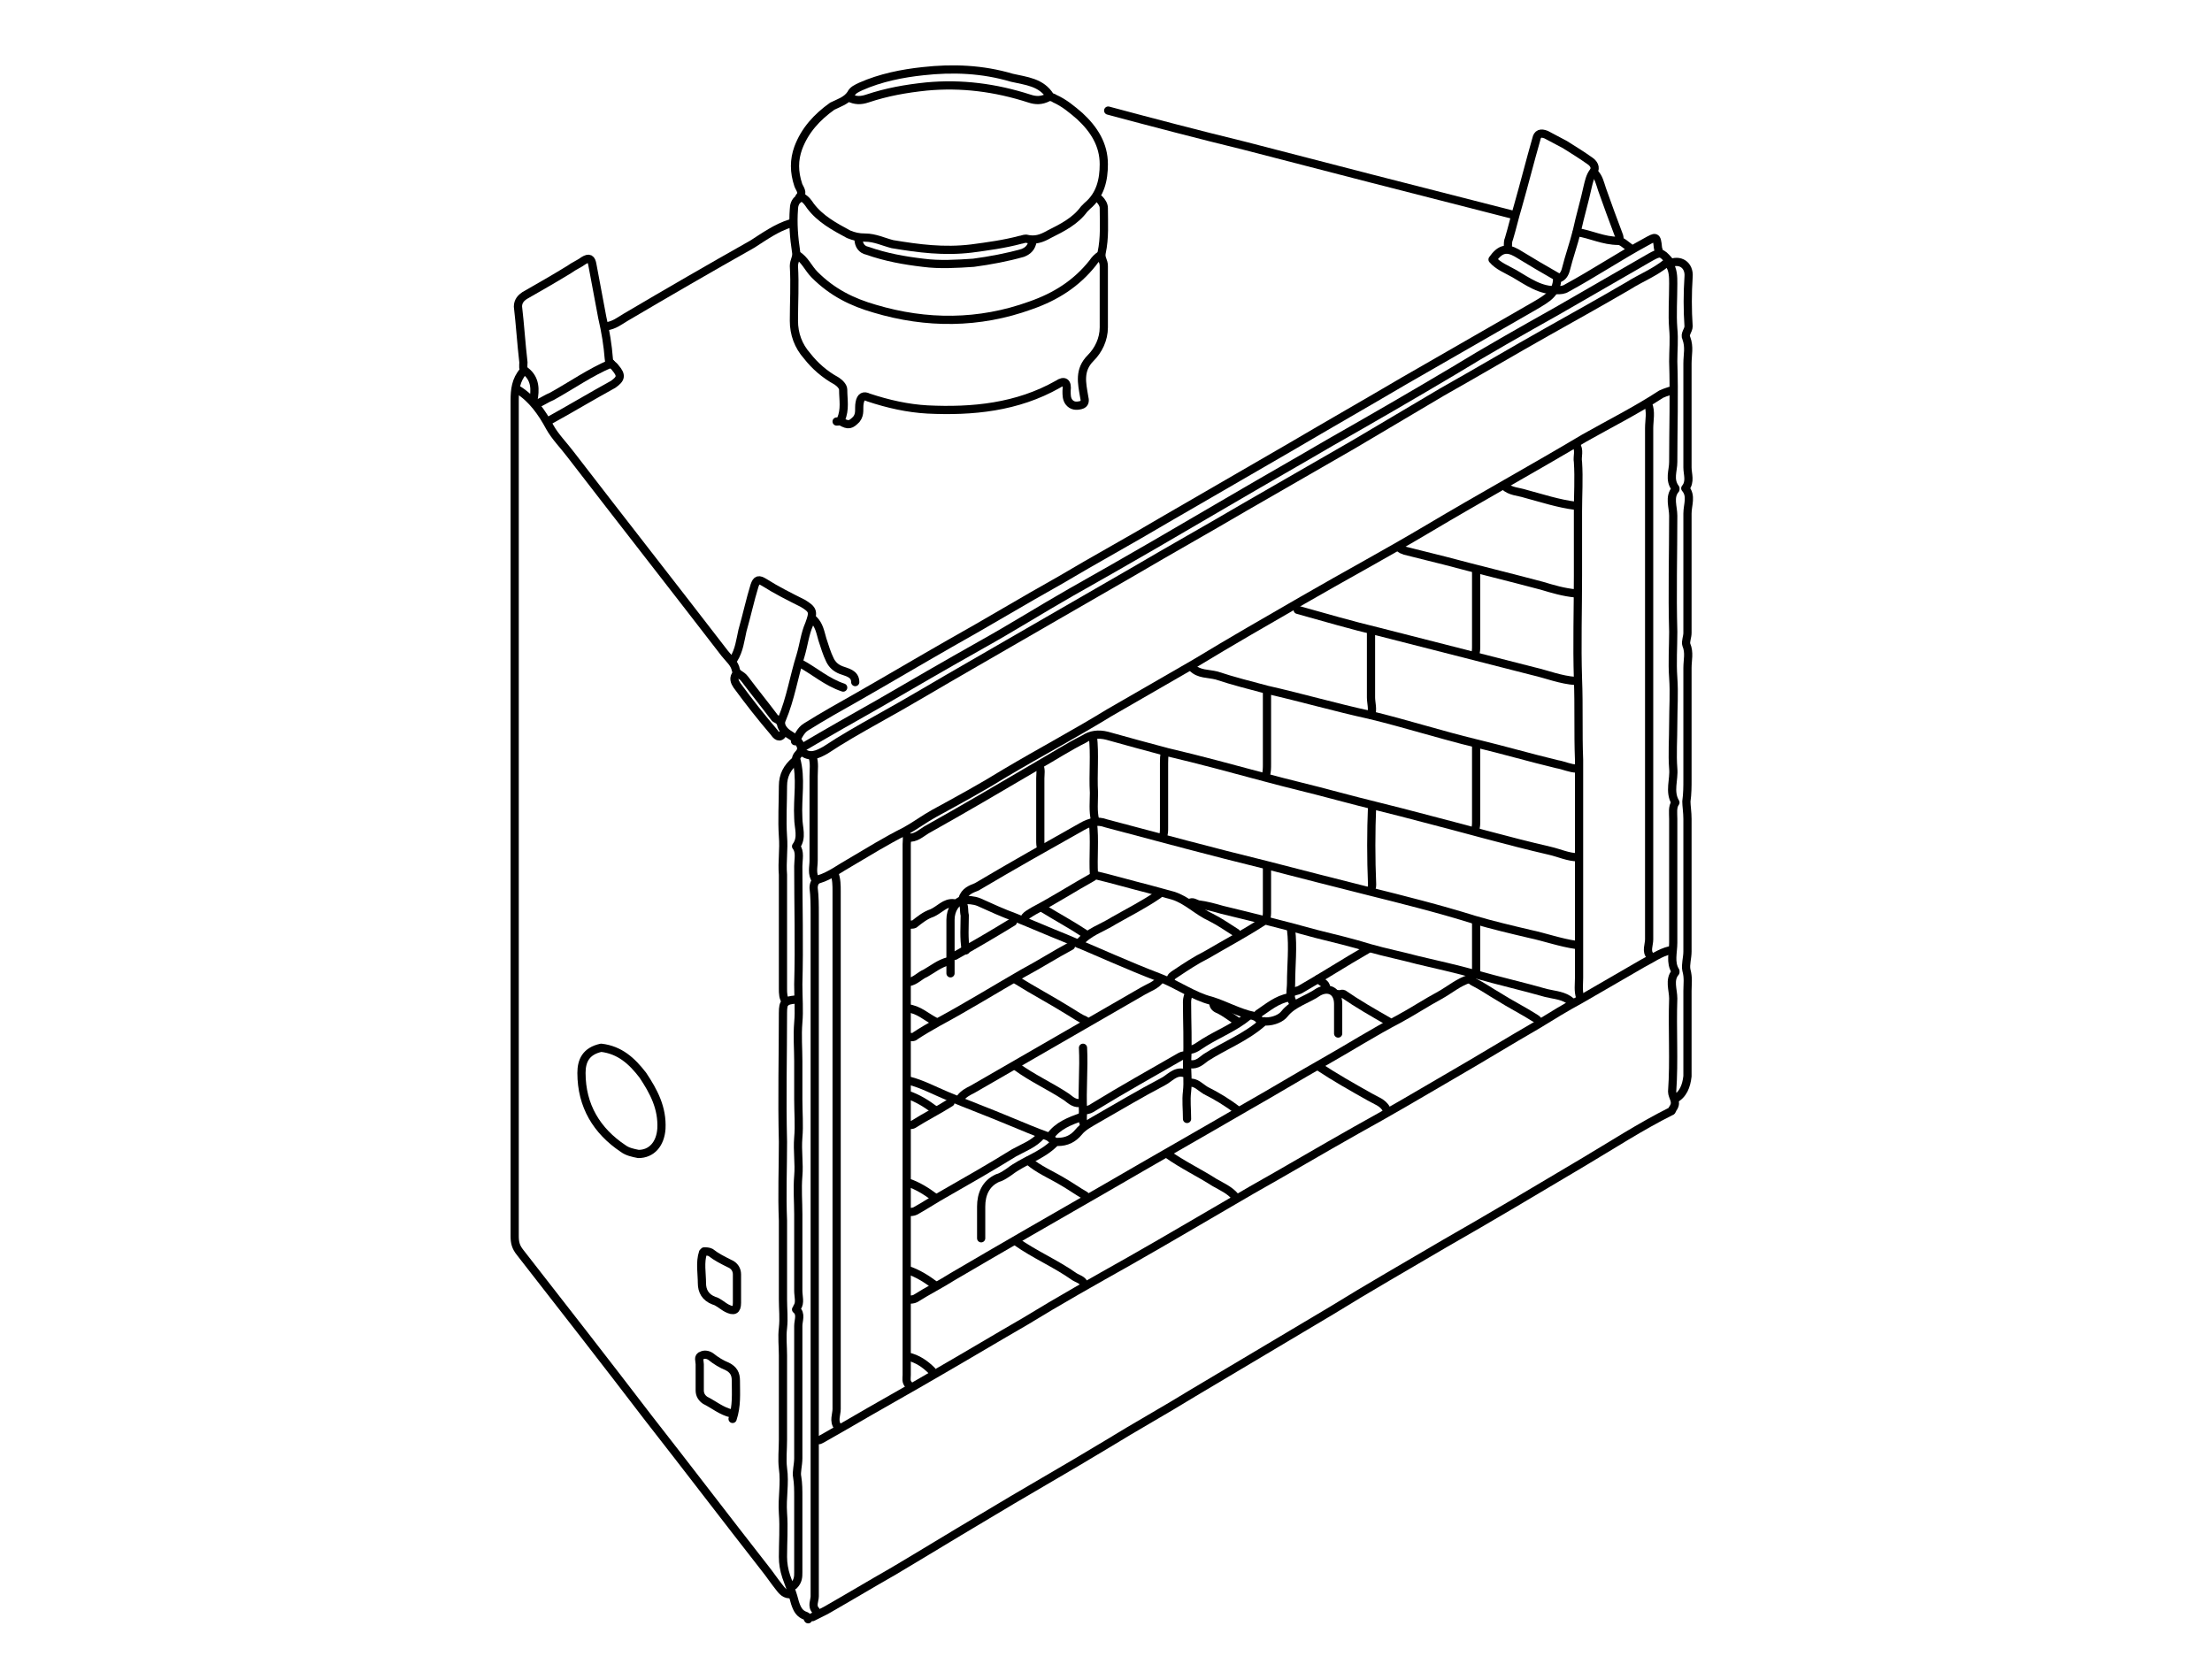 <?xml version="1.0" encoding="utf-8"?>
<!-- Generator: Adobe Illustrator 18.0.0, SVG Export Plug-In . SVG Version: 6.00 Build 0)  -->
<!DOCTYPE svg PUBLIC "-//W3C//DTD SVG 1.1//EN" "http://www.w3.org/Graphics/SVG/1.1/DTD/svg11.dtd">
<svg version="1.1" id="Layer_1" xmlns="http://www.w3.org/2000/svg" xmlns:xlink="http://www.w3.org/1999/xlink" x="0px" y="0px"
	 width="202px" height="152px" viewBox="0 0 202 152" enable-background="new 0 0 202 152" xml:space="preserve">
<g>
	
		<path fill="none" stroke="#000000" stroke-width="0.75" stroke-linecap="round" stroke-linejoin="round" stroke-miterlimit="10" d="
		M152.9,100.4c0.8-0.4,1.1-1.2,1.2-2.1c0-2.6,0-5.2,0-7.8c0-0.6,0.1-1.2-0.1-1.9c-0.1-0.5,0.1-1.1,0.1-1.7c0-4,0-8.1,0-12.1
		c0-0.6-0.1-1.2-0.1-1.6c0.1-0.7,0.1-1.4,0.1-2c0-3.4,0-6.8,0-10.2c0-0.7,0.2-1.4-0.1-2.1c-0.1-0.3,0.1-0.7,0.1-1.1
		c0-3.6,0-7.3,0-10.9c0-0.8,0.4-1.6-0.2-2.3c0.5-0.6,0.2-1.3,0.2-1.9c0-3.2,0-6.4,0-9.5c0-0.8,0.2-1.5-0.1-2.3
		c-0.2-0.4,0.2-0.7,0.2-1.1c-0.1-1.5-0.1-3,0-4.5c0.1-1.1-0.8-1.7-1.8-1.2c0.4,0.5,0.4,1.2,0.4,1.8c0,1.4-0.1,2.8,0,4.1
		c0.1,1,0,2,0,3c0.1,3.1,0,6.1,0,9.2c0,0.8-0.4,1.6,0.2,2.4c0,0,0,0.1,0,0.1c-0.6,0.7-0.2,1.6-0.2,2.4c0,3.5-0.1,7.1,0,10.6
		c0,1.4-0.1,2.8,0,4.2c0.1,1.4,0,2.8,0,4.2c0,1.4-0.1,2.8,0,4.1c0.1,1-0.4,2.1,0.2,3.1c-0.3,0.4-0.2,1-0.2,1.5c0,3.8,0,7.5,0,11.3
		c0,0.9-0.3,1.8,0.2,2.6c0,0,0,0.1,0,0.1c-0.6,0.7-0.2,1.6-0.2,2.4c-0.1,2.8,0.1,5.7-0.1,8.5c0,0.5,0.5,0.9,0.1,1.5
		c-0.1,0.1-0.1,0.3-0.2,0.3c-2.8,1.4-5.4,3.1-8.1,4.7c-4.2,2.5-8.4,5-12.6,7.4c-3.4,2-6.9,4-10.3,6.1c-4.2,2.5-8.4,5-12.6,7.5
		c-2.6,1.6-5.3,3.1-7.9,4.7c-3.8,2.3-7.7,4.5-11.5,6.8c-2.7,1.6-5.3,3.2-8,4.8c-2.1,1.2-4.1,2.4-6.2,3.6c-0.4,0.2-0.8,0.4-1.2,0.6"
		/>
	
		<path fill="none" stroke="#000000" stroke-width="0.75" stroke-linecap="round" stroke-linejoin="round" stroke-miterlimit="10" d="
		M47.8,33.9c-0.7,0.8-0.8,1.7-0.8,2.7c0,25.4,0,50.9,0,76.3c0,0.6,0.1,1,0.5,1.5c3.9,5,7.8,10,11.7,15.1c3.6,4.6,7.1,9.2,10.7,13.8
		c0.4,0.5,0.8,1.1,1.2,1.6c0.3,0.4,0.6,0.8,1.2,0.7"/>
	
		<path fill="none" stroke="#000000" stroke-width="0.75" stroke-linecap="round" stroke-linejoin="round" stroke-miterlimit="10" d="
		M152.4,23.8c-0.7-0.8-0.8-0.8-1.7-0.3c-2.8,1.6-5.7,3.3-8.5,4.9c-3.2,1.8-6.4,3.6-9.5,5.5c-3.7,2.2-7.5,4.4-11.2,6.5
		c-2.9,1.7-5.9,3.4-8.8,5.1c-2.4,1.4-4.8,2.8-7.2,4.2c-2.6,1.5-5.2,3-7.7,4.4c-2.8,1.6-5.5,3.3-8.2,4.8c-3.2,1.8-6.3,3.6-9.4,5.4
		c-2.3,1.3-4.6,2.6-6.8,3.9"/>
	
		<path fill="none" stroke="#000000" stroke-width="0.75" stroke-linecap="round" stroke-linejoin="round" stroke-miterlimit="10" d="
		M152.2,24c-1.1,0.9-2.4,1.4-3.5,2.1c-2.4,1.4-4.9,2.8-7.4,4.2c-3.2,1.8-6.4,3.7-9.6,5.5c-2.7,1.6-5.4,3.2-8.1,4.8
		c-3.3,1.9-6.6,3.8-9.9,5.7c-3.4,2-6.8,3.9-10.2,5.9c-2.6,1.5-5.2,3-7.8,4.5c-2.4,1.4-4.7,2.7-7.1,4.1c-2.8,1.6-5.6,3.3-8.5,4.9
		c-1.6,0.9-3.2,1.8-4.7,2.8c-0.7,0.4-1.5,0.8-2.2,0.1"/>
	
		<path fill="none" stroke="#000000" stroke-width="0.75" stroke-linecap="round" stroke-linejoin="round" stroke-miterlimit="10" d="
		M142.2,25.4c0,1.4-1,1.9-2,2.5c-4,2.3-8,4.6-12,6.9c-3.4,2-6.9,4-10.3,6c-3.8,2.2-7.6,4.4-11.4,6.6c-3.2,1.9-6.5,3.7-9.7,5.6
		c-3.4,1.9-6.7,3.9-10.1,5.8c-2.8,1.6-5.5,3.2-8.3,4.8c-1.6,0.9-3.2,1.8-4.8,2.8c-0.5,0.3-0.7,0.9-1,1.3"/>
	
		<path fill="none" stroke="#000000" stroke-width="0.75" stroke-linecap="round" stroke-linejoin="round" stroke-miterlimit="10" d="
		M152.5,35.7c-0.3,0.1-0.6,0.2-0.8,0.3c-2.3,1.5-4.7,2.7-7,4c-4.7,2.8-9.6,5.5-14.3,8.3c-3.7,2.2-7.6,4.3-11.4,6.5
		c-3.3,1.9-6.6,3.8-9.9,5.8c-2.6,1.5-5.2,3-7.8,4.5c-3.1,1.9-6.3,3.6-9.5,5.5c-2.1,1.3-4.3,2.5-6.5,3.7c-0.9,0.5-1.7,1.1-2.6,1.6
		c-1.8,0.9-3.4,1.9-5.1,2.9c-0.9,0.5-1.8,1.2-2.8,1.5c-0.4,0.1-0.5,0.5-0.5,0.8c0.1,0.8,0.1,1.6,0.1,2.4c0,15.5,0,30.9,0,46.4
		c0,5.3,0,10.6,0,15.9c0,0.4-0.3,0.9,0.1,1.3"/>
	
		<path fill="none" stroke="#000000" stroke-width="0.75" stroke-linecap="round" stroke-linejoin="round" stroke-miterlimit="10" d="
		M76.2,79.8c0.2,0.5,0.2,1.1,0.2,1.6c0,15.8,0,31.5,0,47.3c0,0.5-0.3,1.1,0.1,1.6"/>
	
		<path fill="none" stroke="#000000" stroke-width="0.75" stroke-linecap="round" stroke-linejoin="round" stroke-miterlimit="10" d="
		M150.5,36.9c0.3,0.7,0.1,1.5,0.1,2.2c0,15.6,0,31.1,0,46.7c0,0.5-0.3,1.1,0.1,1.5"/>
	
		<path fill="none" stroke="#000000" stroke-width="0.75" stroke-linecap="round" stroke-linejoin="round" stroke-miterlimit="10" d="
		M101.2,10.1c4.1,1.1,8.3,2.2,12.4,3.2c3.9,1,7.7,2,11.6,3c4.3,1.1,8.6,2.2,12.9,3.3"/>
	
		<path fill="none" stroke="#000000" stroke-width="0.75" stroke-linecap="round" stroke-linejoin="round" stroke-miterlimit="10" d="
		M72.8,23.3c0.7,0.4,1,1.2,1.6,1.8c1.6,1.6,3.4,2.5,5.5,3.1c4.7,1.4,9.5,1.4,14.2-0.3c2.3-0.8,4.2-2,5.7-3.9
		c0.2-0.3,0.4-0.5,0.7-0.7"/>
	
		<path fill="none" stroke="#000000" stroke-width="0.75" stroke-linecap="round" stroke-linejoin="round" stroke-miterlimit="10" d="
		M54.9,95.7c-1.4,0.3-1.8,1.2-1.8,2.3c0,3,1.4,5.3,3.8,6.9c0.4,0.3,0.9,0.4,1.4,0.5c1.2,0,2-0.9,2.1-2.3c0.1-1.9-0.7-3.4-1.7-4.9
		C57.7,96.9,56.6,95.9,54.9,95.7"/>
	
		<path fill="none" stroke="#000000" stroke-width="0.75" stroke-linecap="round" stroke-linejoin="round" stroke-miterlimit="10" d="
		M47.3,35.6c1.3,0.8,2.2,2.1,2.9,3.4c0.5,0.9,1.3,1.7,1.9,2.5c4.7,6.1,9.4,12.1,14.1,18.2c0.4,0.5,0.9,0.9,1,1.5
		c0.1,0.4,0.5,0.4,0.8,0.8c0.9,1.2,1.8,2.3,2.7,3.5c0.1,0.2,0.4,0.2,0.5,0.4"/>
	
		<path fill="none" stroke="#000000" stroke-width="0.75" stroke-linecap="round" stroke-linejoin="round" stroke-miterlimit="10" d="
		M73.2,18c0.4,0.2,0.6,0.5,0.8,0.8c0.9,1.2,2.2,1.9,3.5,2.6c0.5,0.2,0.9,0.3,1.5,0.3c0.9,0,1.7,0.4,2.5,0.6c2.4,0.4,4.7,0.7,7.2,0.4
		c1.5-0.2,3-0.4,4.5-0.8c0.1,0,0.3-0.1,0.5-0.1c0.8,0.2,1.4,0,2.1-0.4c1.2-0.6,2.4-1.2,3.2-2.3c0.1-0.1,0.2-0.2,0.3-0.3
		c1.2-1,1.5-2.4,1.5-3.8c0-1.8-0.9-3.2-2.2-4.4c-0.7-0.6-1.4-1.2-2.3-1.6c-0.1-0.1-0.3-0.1-0.4-0.2c-0.8-1.3-2.2-1.4-3.5-1.7
		c-2.7-0.8-5.4-0.9-8.1-0.6c-1.9,0.2-3.9,0.6-5.7,1.4c-0.4,0.2-0.7,0.3-0.9,0.7c-0.4,0.6-1.1,0.8-1.7,1.1c-1.4,1-2.5,2.2-3.1,3.8
		c-0.4,1.1-0.4,2.2,0,3.4c0.1,0.3,0.5,0.7,0.1,1.1"/>
	
		<path fill="none" stroke="#000000" stroke-width="0.75" stroke-linecap="round" stroke-linejoin="round" stroke-miterlimit="10" d="
		M100.4,18.2c0.2,0.2,0.4,0.5,0.4,0.8c0,1.4,0.1,2.7-0.2,4.1c-0.1,0.5,0.2,0.7,0.2,1.2c0,1.9,0,3.7,0,5.6c0,1.1-0.5,2.1-1.2,2.8
		c-1.1,1.1-0.8,2.3-0.6,3.5c0.1,0.4,0.1,0.7-0.3,0.8c-0.4,0.1-0.8,0.1-1.1-0.3c-0.2-0.3-0.2-0.6-0.2-1c0.1-0.8-0.2-1-0.8-0.6
		c-3.7,2.1-7.8,2.5-11.9,2.3c-1.8-0.1-3.6-0.5-5.4-1.1c-0.4-0.2-0.7-0.1-0.8,0.5c-0.1,0.5,0.1,1-0.3,1.5c-0.5,0.5-0.7,0.6-1.4,0.2"
		/>
	
		<path fill="none" stroke="#000000" stroke-width="0.75" stroke-linecap="round" stroke-linejoin="round" stroke-miterlimit="10" d="
		M95.7,8.9C95.1,9.2,94.6,9.2,94,9c-3.1-1-6.2-1.4-9.4-1.1C82.7,8.1,81,8.4,79.2,9c-0.6,0.2-1.1,0.2-1.7-0.1"/>
	
		<path fill="none" stroke="#000000" stroke-width="0.75" stroke-linecap="round" stroke-linejoin="round" stroke-miterlimit="10" d="
		M78.4,21.8c0,0.6,0.3,1,0.8,1.1c1.7,0.6,3.4,0.9,5.1,1.1c1.5,0.2,3.1,0.1,4.6,0c1.5-0.2,3.1-0.5,4.5-0.9c0.5-0.2,0.8-0.5,0.9-1.1"
		/>
	
		<path fill="none" stroke="#000000" stroke-width="0.75" stroke-linecap="round" stroke-linejoin="round" stroke-miterlimit="10" d="
		M72.2,20.4c-1.3,0.4-2.4,1.2-3.5,1.9c-3.9,2.2-7.7,4.4-11.6,6.7c-0.5,0.3-1,0.7-1.7,0.8"/>
	
		<path fill="none" stroke="#000000" stroke-width="0.75" stroke-linecap="round" stroke-linejoin="round" stroke-miterlimit="10" d="
		M72.9,18.2c-0.3,0.2-0.4,0.6-0.4,0.9c-0.1,1.3,0,2.6,0.2,3.9c0.1,0.5-0.2,0.8-0.2,1.3c0.1,1.7,0,3.3,0,5c0,1.2,0.4,2.3,1.2,3.2
		c0.7,0.9,1.6,1.7,2.7,2.3c0.3,0.2,0.6,0.5,0.6,0.8c0,0.9,0.2,1.8-0.2,2.7c-0.1,0.2-0.2,0.2-0.4,0.2"/>
	
		<path fill="none" stroke="#000000" stroke-width="0.75" stroke-linecap="round" stroke-linejoin="round" stroke-miterlimit="10" d="
		M67,60.2c0.5-0.8,0.6-1.7,0.8-2.6c0.4-1.4,0.7-2.8,1.1-4.1c0.2-0.6,0.4-0.6,0.9-0.3c1.1,0.7,2.3,1.3,3.5,1.9c1,0.6,1,0.8,0.6,1.9
		c-0.4,0.9-0.5,1.9-0.8,2.9c-0.6,1.9-0.9,3.9-1.7,5.8c-0.2,0.4,0,0.8,0.3,1.1c0.3,0.3,0.8,0.5,1.1,0.8c0.3,0.4,0.6,0.8,0.1,1.3
		c-0.1,0.1-0.2,0.3-0.2,0.4c0.5,1.8,0.1,3.6,0.2,5.4c0,0.9,0.4,1.8-0.2,2.6c0.4,0.5,0.2,1.2,0.2,1.8c0,3.6,0.1,7.2,0,10.8
		c0,1.2,0.1,2.4,0,3.5c-0.1,1.2,0,2.4,0,3.5c0,1.2,0,2.4,0,3.5c0,1.2,0.1,2.4,0,3.5c-0.1,1.2,0.1,2.4,0,3.5c-0.1,1.2,0,2.4,0,3.5
		c0,1.2,0,2.4,0,3.5c0,1.2,0,2.4,0,3.5c0,0.5,0.2,1.1-0.1,1.5c0,0.1-0.1,0.2-0.1,0.2c0.5,0.4,0.2,1,0.2,1.5c0,4,0,8.1,0,12.1
		c0,0.6-0.2,1.3-0.1,1.7c0.1,0.6,0.1,1.2,0.1,1.9c0,2.3,0,4.6,0,6.8c0,0.4,0,0.8-0.4,1.2"/>
	
		<path fill="none" stroke="#000000" stroke-width="0.75" stroke-linecap="round" stroke-linejoin="round" stroke-miterlimit="10" d="
		M72.6,91.3c-0.9,0.1-1.1,0.2-1.1,1.2c0,3.9-0.1,7.8,0,11.8c0,2.4-0.1,4.8,0,7.2c0,2.4,0,4.8,0,7.2c0,0.9,0.1,1.7,0,2.6
		c-0.1,0.8,0,1.7,0,2.5c0,0.9,0,1.7,0,2.6s0,1.7,0,2.6c0,0.8,0,1.7,0,2.5c0,0.9-0.1,1.8,0,2.6c0.2,1.4-0.1,2.7,0,4.1
		c0.1,1.3,0,2.7,0,4c0,0.6,0.1,1.2,0.3,1.8c0.3,0.8,0.6,1.6,0.8,2.4c0.2,0.6,0.4,1,1,1.2c0.2,0.1,0.1,0.2,0.2,0.3"/>
	
		<path fill="none" stroke="#000000" stroke-width="0.75" stroke-linecap="round" stroke-linejoin="round" stroke-miterlimit="10" d="
		M134.2,89.4c-1,0.3-1.8,1-2.7,1.5c-1.3,0.7-2.5,1.5-3.8,2.2c-2.3,1.2-4.5,2.6-6.8,3.9c-2.3,1.3-4.6,2.7-6.9,4
		c-4.3,2.5-8.7,5-13,7.5c-4.7,2.7-9.4,5.4-14,8.1c-1.1,0.7-2.3,1.3-3.4,2c-0.2,0.1-0.4,0.1-0.6,0.1"/>
	
		<path fill="none" stroke="#000000" stroke-width="0.75" stroke-linecap="round" stroke-linejoin="round" stroke-miterlimit="10" d="
		M152.5,86.8c-0.9,0.2-1.7,0.8-2.5,1.2c-1.9,1.1-3.8,2.2-5.7,3.3c-1.3,0.7-2.6,1.5-3.9,2.3c-2.6,1.5-5.2,3.1-7.8,4.6
		c-2.9,1.7-5.8,3.4-8.7,5c-3.2,1.8-6.4,3.7-9.6,5.5c-3.8,2.2-7.5,4.4-11.2,6.5c-3.2,1.8-6.4,3.6-9.5,5.5c-2.6,1.5-5.1,3-7.7,4.5
		c-2.9,1.7-5.8,3.3-8.7,5c-0.7,0.4-1.4,0.8-2.1,1.2c-0.2,0.1-0.3,0.2-0.5,0.1"/>
	
		<path fill="none" stroke="#000000" stroke-width="0.75" stroke-linecap="round" stroke-linejoin="round" stroke-miterlimit="10" d="
		M72.6,69.5c-0.7,0.6-1.1,1.3-1.1,2.3c0,1.5-0.1,3.1,0,4.6c0.1,1.2-0.1,2.3,0,3.5c0,1.2,0,2.3,0,3.5c0,1.1,0,2.3,0,3.4
		c0,1.2,0,2.3,0,3.5c0,0.4,0,0.9,0.3,1.2"/>
	
		<path fill="none" stroke="#000000" stroke-width="0.75" stroke-linecap="round" stroke-linejoin="round" stroke-miterlimit="10" d="
		M106,89.4c-0.4,0.6-1.1,0.8-1.6,1.1c-5.2,3-10.4,6-15.6,9c-0.4,0.2-0.8,0.4-1.1,0.8"/>
	
		<path fill="none" stroke="#000000" stroke-width="0.75" stroke-linecap="round" stroke-linejoin="round" stroke-miterlimit="10" d="
		M99.8,75.1c0.2,1.6,0,3.2,0.1,4.8c1.7,0.4,3.4,0.9,5,1.3c0.7,0.2,1.5,0.4,2.2,0.6c1.3,0.4,2.2,1.4,3.5,2c0.8,0.4,1.5,0.9,2.3,1.4"
		/>
	
		<path fill="none" stroke="#000000" stroke-width="0.75" stroke-linecap="round" stroke-linejoin="round" stroke-miterlimit="10" d="
		M74.2,69.1c0.2,0.6,0.1,1.2,0.1,1.8c0,2.6,0,5.1,0,7.7c0,0.6-0.2,1.2,0.2,1.8"/>
	
		<path fill="none" stroke="#000000" stroke-width="0.75" stroke-linecap="round" stroke-linejoin="round" stroke-miterlimit="10" d="
		M82.9,76.5c0.7,0.1,1.2-0.4,1.7-0.7c3.4-1.9,6.8-3.9,10.2-5.9c1.4-0.8,2.8-1.7,4.2-2.4c0.6-0.4,1.3-0.5,2.1-0.3
		c1.8,0.5,3.6,1,5.5,1.5c3,0.7,5.9,1.5,8.9,2.3c2.2,0.6,4.4,1.1,6.6,1.7c2.6,0.7,5.2,1.3,7.8,2c3.9,1,7.7,2.1,11.6,3
		c0.9,0.2,1.7,0.6,2.6,0.6"/>
	
		<path fill="none" stroke="#000000" stroke-width="0.75" stroke-linecap="round" stroke-linejoin="round" stroke-miterlimit="10" d="
		M108.9,61c0.6,0.6,1.4,0.5,2.2,0.7c1.5,0.5,3.1,0.9,4.6,1.3c3.1,0.7,6.2,1.6,9.4,2.3c3.3,0.8,6.4,1.8,9.7,2.6
		c2.5,0.6,4.9,1.3,7.4,1.9c0.6,0.1,1.2,0.4,1.8,0.4"/>
	
		<path fill="none" stroke="#000000" stroke-width="0.75" stroke-linecap="round" stroke-linejoin="round" stroke-miterlimit="10" d="
		M87.9,82.1c0.2-0.7,0.8-0.9,1.3-1.1c3.2-1.9,6.4-3.7,9.6-5.5c0.7-0.4,1.4-0.6,2.2-0.3c4.9,1.3,9.7,2.6,14.6,3.8
		c3.1,0.8,6.2,1.6,9.4,2.4c3.2,0.8,6.4,1.6,9.6,2.6c1.7,0.5,3.4,0.9,5.1,1.3c1.4,0.3,2.8,0.8,4.2,1"/>
	
		<path fill="none" stroke="#000000" stroke-width="0.75" stroke-linecap="round" stroke-linejoin="round" stroke-miterlimit="10" d="
		M134.8,84.1c0,1.6,0,3.3,0,4.9c-1.8-0.5-3.6-0.9-5.3-1.3c-1.5-0.4-3-0.7-4.4-1.1c-1.6-0.5-3.3-0.9-4.9-1.3
		c-2.9-0.8-5.7-1.5-8.6-2.2c-0.7-0.2-1.4-0.4-2.2-0.5c-0.3-0.1-0.5-0.3-0.8-0.1"/>
	
		<path fill="none" stroke="#000000" stroke-width="0.75" stroke-linecap="round" stroke-linejoin="round" stroke-miterlimit="10" d="
		M143.9,62.2c-1.4-0.1-2.6-0.6-3.9-0.9c-4.7-1.2-9.4-2.4-14.1-3.6c-2.5-0.6-4.9-1.3-7.4-2"/>
	
		<path fill="none" stroke="#000000" stroke-width="0.75" stroke-linecap="round" stroke-linejoin="round" stroke-miterlimit="10" d="
		M108.1,98c-0.8-0.2-1.3,0.5-1.9,0.8c-2.1,1.1-4.1,2.3-6.2,3.5c-0.5,0.3-1.1,0.6-1.5,1.1c-0.5,0.6-1.1,0.9-1.9,0.9
		c-0.1,0-0.2,0-0.3,0.1c-1.2,1.2-2.8,1.6-4.1,2.6c-0.3,0.2-0.7,0.5-1.1,0.6c-1.1,0.5-1.5,1.5-1.5,2.6c0,1,0,1.9,0,2.9"/>
	
		<path fill="none" stroke="#000000" stroke-width="0.75" stroke-linecap="round" stroke-linejoin="round" stroke-miterlimit="10" d="
		M143.9,54.2c-1.1-0.1-2.1-0.4-3.1-0.7c-3-0.8-5.9-1.5-8.9-2.3c-1.2-0.3-2.4-0.6-3.6-0.9c-0.2-0.1-0.4-0.1-0.5-0.3"/>
	
		<path fill="none" stroke="#000000" stroke-width="0.75" stroke-linecap="round" stroke-linejoin="round" stroke-miterlimit="10" d="
		M115.3,84.2c-1.7,1.1-3.4,2-5.1,3c-1,0.5-1.9,1.1-2.8,1.7c-0.3,0.2-0.5,0.3-0.5,0.6"/>
	
		<path fill="none" stroke="#000000" stroke-width="0.75" stroke-linecap="round" stroke-linejoin="round" stroke-miterlimit="10" d="
		M134.8,89c2.1,0.6,4.3,1.1,6.4,1.7c0.8,0.2,1.6,0.2,2.3,0.8"/>
	
		<path fill="none" stroke="#000000" stroke-width="0.75" stroke-linecap="round" stroke-linejoin="round" stroke-miterlimit="10" d="
		M143.9,40.6c0.4,0.5,0.1,1.1,0.2,1.6c0.1,1.5,0,3,0,4.5c0,2,0,3.9,0,5.9c0,3.1-0.1,6.3,0,9.4c0.1,2.5,0,4.9,0.1,7.4
		c0,2.8,0,5.6,0,8.5c0,2.5,0,5,0,7.5c0,1.3,0,2.6,0,3.9c0,0.6-0.1,1.2,0.1,1.8"/>
	
		<path fill="none" stroke="#000000" stroke-width="0.75" stroke-linecap="round" stroke-linejoin="round" stroke-miterlimit="10" d="
		M82.7,76.1c0.2,0.3,0.1,0.7,0.1,1c0,4.7,0,9.5,0,14.2c0,2,0,4.1,0,6.1c0,5.9,0,11.8,0,17.7c0,3.5,0,7,0,10.5c0,0.3-0.1,0.6,0.2,0.9
		"/>
	
		<path fill="none" stroke="#000000" stroke-width="0.75" stroke-linecap="round" stroke-linejoin="round" stroke-miterlimit="10" d="
		M99.8,67.2c0.2,1.7,0,3.5,0.1,5.2c0,0.8-0.1,1.7,0.1,2.5"/>
	
		<path fill="none" stroke="#000000" stroke-width="0.75" stroke-linecap="round" stroke-linejoin="round" stroke-miterlimit="10" d="
		M151.5,23.1c0-0.2-0.1-0.4-0.1-0.5c-0.1-1.1-0.2-1-1.1-0.5c-2.4,1.3-4.8,2.9-7.2,4.2c-0.3,0.2-0.6,0.2-0.9,0.2
		c-1.5,0.1-2.7-0.8-3.9-1.5c-0.7-0.4-1.5-0.7-2-1.3c0.7-1,1.3-1.1,2.2-0.6c1.3,0.8,2.5,1.5,3.9,2.3c0.3-0.1,0.5-0.4,0.6-0.8
		c0.3-1.2,0.7-2.3,1-3.5c0.3-1.4,0.7-2.7,1-4.1c0.1-0.4,0.2-0.9,0.5-1.3c0.3-0.4,0-0.8-0.3-1c-0.7-0.5-1.5-1-2.3-1.5
		c-0.6-0.3-1.1-0.6-1.7-0.9c-0.5-0.2-0.8-0.1-0.9,0.4c-0.6,2.1-1.1,4.1-1.7,6.2c-0.3,1-0.5,1.9-0.8,2.9c-0.1,0.2-0.1,0.5-0.1,0.7"/>
	
		<path fill="none" stroke="#000000" stroke-width="0.75" stroke-linecap="round" stroke-linejoin="round" stroke-miterlimit="10" d="
		M134.8,52.1c0,2.3,0,4.6,0,6.9c0,0.3,0,0.5-0.1,0.8"/>
	
		<path fill="none" stroke="#000000" stroke-width="0.75" stroke-linecap="round" stroke-linejoin="round" stroke-miterlimit="10" d="
		M134.8,68.1c0,2.3,0,4.6,0,6.9c0,0.3,0,0.5-0.1,0.8"/>
	
		<path fill="none" stroke="#000000" stroke-width="0.75" stroke-linecap="round" stroke-linejoin="round" stroke-miterlimit="10" d="
		M106.4,68.7c-0.1,0.3-0.1,0.7-0.1,1c0,2,0,3.9,0,5.9c0,0.3,0,0.5-0.1,0.8"/>
	
		<path fill="none" stroke="#000000" stroke-width="0.75" stroke-linecap="round" stroke-linejoin="round" stroke-miterlimit="10" d="
		M94.9,69.9c0.2,0.4,0.1,0.8,0.1,1.2c0,1.9,0,3.7,0,5.6c0,0.3,0,0.6,0.1,0.8"/>
	
		<path fill="none" stroke="#000000" stroke-width="0.75" stroke-linecap="round" stroke-linejoin="round" stroke-miterlimit="10" d="
		M125.3,73.6c-0.1,2.4-0.1,4.8,0,7.2c0,0.1,0,0.3-0.1,0.4"/>
	
		<path fill="none" stroke="#000000" stroke-width="0.75" stroke-linecap="round" stroke-linejoin="round" stroke-miterlimit="10" d="
		M108.3,96.4c-0.2,0-0.3,0-0.5,0.1c-2.6,1.5-5.3,3-7.9,4.6c-0.3,0.2-0.5,0.3-0.8,0.3"/>
	
		<path fill="none" stroke="#000000" stroke-width="0.75" stroke-linecap="round" stroke-linejoin="round" stroke-miterlimit="10" d="
		M105.8,81.7c-1.3,0.9-2.7,1.6-4.1,2.4c-1.1,0.7-2.3,1-3.2,2.1"/>
	
		<path fill="none" stroke="#000000" stroke-width="0.75" stroke-linecap="round" stroke-linejoin="round" stroke-miterlimit="10" d="
		M83,98.7c1.2,0.3,2.3,0.9,3.5,1.4c1.9,0.8,3.8,1.5,5.7,2.3c1.2,0.5,2.4,1,3.5,1.4c0.2,0.1,0.4,0.3,0.5,0.4"/>
	
		<path fill="none" stroke="#000000" stroke-width="0.75" stroke-linecap="round" stroke-linejoin="round" stroke-miterlimit="10" d="
		M86.8,88.9c0-1.6,0-3.3,0-4.9c0-0.9,0.5-1.7,1.2-1.8c0.4,0,0.9,0,1.4,0.2c1.1,0.5,2.2,1,3.3,1.4c1.5,0.6,3.1,1.3,4.6,1.9
		c2.9,1.2,5.7,2.5,8.6,3.6c1.6,0.6,3.1,1.7,4.7,2.1c1.3,0.4,2.5,1.1,3.9,1.4c0.3,0.1,0.5,0.3,0.6,0.5"/>
	
		<path fill="none" stroke="#000000" stroke-width="0.75" stroke-linecap="round" stroke-linejoin="round" stroke-miterlimit="10" d="
		M97.8,86.4c-1.5,0.8-2.9,1.7-4.4,2.5c-2.6,1.5-5.2,3.1-7.8,4.5c-0.7,0.4-1.4,0.8-2,1.2c-0.2,0.2-0.4,0.1-0.6,0.1"/>
	
		<path fill="none" stroke="#000000" stroke-width="0.75" stroke-linecap="round" stroke-linejoin="round" stroke-miterlimit="10" d="
		M95.1,103.7c-0.7,0.8-1.6,1.1-2.5,1.6c-2.1,1.3-4.2,2.5-6.3,3.7c-0.9,0.5-1.8,1.1-2.7,1.6c-0.2,0.1-0.4,0.1-0.6,0.1"/>
	
		<path fill="none" stroke="#000000" stroke-width="0.75" stroke-linecap="round" stroke-linejoin="round" stroke-miterlimit="10" d="
		M125.2,57.6c0,2,0,4,0,6.1c0,0.5,0.2,1.1,0,1.6"/>
	
		<path fill="none" stroke="#000000" stroke-width="0.75" stroke-linecap="round" stroke-linejoin="round" stroke-miterlimit="10" d="
		M66.9,129.6c0.4-1.2,0.3-2.3,0.3-3.5c0-0.6-0.2-1-0.8-1.3c-0.5-0.2-1-0.5-1.5-0.9c-0.3-0.2-0.6-0.2-0.8-0.1
		c-0.4,0.1-0.2,0.5-0.2,0.8c0,0.8,0,1.6,0,2.4c0,0.4,0.2,0.7,0.5,0.9c0.8,0.4,1.5,1,2.4,1.2"/>
	
		<path fill="none" stroke="#000000" stroke-width="0.75" stroke-linecap="round" stroke-linejoin="round" stroke-miterlimit="10" d="
		M64.3,114.3c0.2,0,0.4,0,0.6,0.1c0.5,0.4,1.1,0.7,1.7,1c0.5,0.2,0.7,0.6,0.7,1c0,0.9,0,1.7,0,2.6c0,0.7-0.3,0.8-0.9,0.5
		c-0.4-0.2-0.8-0.6-1.2-0.7c-0.8-0.3-1.1-0.9-1.1-1.6c0-0.9-0.2-1.9,0.1-2.8"/>
	
		<path fill="none" stroke="#000000" stroke-width="0.75" stroke-linecap="round" stroke-linejoin="round" stroke-miterlimit="10" d="
		M115.7,63.2c0,2.2,0,4.4,0,6.6c0,0.3,0,0.7-0.1,1"/>
	
		<path fill="none" stroke="#000000" stroke-width="0.75" stroke-linecap="round" stroke-linejoin="round" stroke-miterlimit="10" d="
		M55.8,33.2c-1.9,0.8-3.6,2-5.4,3c-0.5,0.2-0.9,0.5-1.4,0.7"/>
	
		<path fill="none" stroke="#000000" stroke-width="0.75" stroke-linecap="round" stroke-linejoin="round" stroke-miterlimit="10" d="
		M122.2,94.4c0-0.9,0-1.8,0-2.7c0-1.2-0.9-1.6-1.8-1.1c-1,0.7-2.3,1-3.1,2c-0.3,0.4-1,0.7-1.7,0.7c-0.1,0-0.2-0.1-0.3,0.1
		c-1.6,1.4-3.5,2.1-5.2,3.2c-0.4,0.3-0.8,0.7-1.4,0.6"/>
	
		<path fill="none" stroke="#000000" stroke-width="0.75" stroke-linecap="round" stroke-linejoin="round" stroke-miterlimit="10" d="
		M48.7,36.6c0.2-1,0.2-2-0.7-2.7c-0.3-0.2-0.2-0.5-0.2-0.8c-0.2-1.7-0.3-3.4-0.5-5.1c0-0.5,0.3-0.8,0.6-1c1.4-0.8,2.8-1.6,4.1-2.4
		c0.4-0.3,0.9-0.5,1.3-0.8c0.5-0.3,0.7-0.2,0.8,0.4c0.3,1.6,0.6,3.2,0.9,4.8c0.3,1.3,0.5,2.5,0.6,3.8c0,0.4,0.4,0.5,0.6,0.8
		c0.6,0.7,0.5,1-0.2,1.5c-2,1.1-4,2.3-6,3.4"/>
	
		<path fill="none" stroke="#000000" stroke-width="0.75" stroke-linecap="round" stroke-linejoin="round" stroke-miterlimit="10" d="
		M137.4,44.4c0.5,0.5,1.3,0.5,1.9,0.7c1.5,0.4,3,0.9,4.6,1.1"/>
	
		<path fill="none" stroke="#000000" stroke-width="0.75" stroke-linecap="round" stroke-linejoin="round" stroke-miterlimit="10" d="
		M145.6,15.8c0.4,0.4,0.5,0.9,0.7,1.5c0.5,1.4,1,2.8,1.5,4.1c0.1,0.2,0.1,0.4,0.1,0.6"/>
	
		<path fill="none" stroke="#000000" stroke-width="0.75" stroke-linecap="round" stroke-linejoin="round" stroke-miterlimit="10" d="
		M99.8,80.1c-1.8,1-3.5,2.1-5.4,3.1c-0.3,0.2-0.8,0.4-0.9,0.8"/>
	
		<path fill="none" stroke="#000000" stroke-width="0.75" stroke-linecap="round" stroke-linejoin="round" stroke-miterlimit="10" d="
		M120.4,97.4c1.5,1,3.1,1.9,4.7,2.8c0.5,0.3,1.2,0.5,1.5,1.1"/>
	
		<path fill="none" stroke="#000000" stroke-width="0.75" stroke-linecap="round" stroke-linejoin="round" stroke-miterlimit="10" d="
		M106.6,105.4c1.4,1,2.9,1.7,4.3,2.6c0.7,0.4,1.4,0.7,1.9,1.3"/>
	
		<path fill="none" stroke="#000000" stroke-width="0.75" stroke-linecap="round" stroke-linejoin="round" stroke-miterlimit="10" d="
		M92.8,89.5c1.6,1,3.3,1.9,4.9,2.9c0.5,0.3,0.9,0.6,1.4,0.8"/>
	
		<path fill="none" stroke="#000000" stroke-width="0.75" stroke-linecap="round" stroke-linejoin="round" stroke-miterlimit="10" d="
		M134.5,89.1c-0.3,0.2-0.3,0.4,0.1,0.6c0.8,0.4,1.5,0.9,2.2,1.3c1.1,0.7,2.3,1.3,3.4,2c0.2,0.1,0.3,0.3,0.4,0.4"/>
	
		<path fill="none" stroke="#000000" stroke-width="0.75" stroke-linecap="round" stroke-linejoin="round" stroke-miterlimit="10" d="
		M92.8,113.4c1.7,1.2,3.6,2,5.3,3.2c0.3,0.2,0.8,0.3,0.9,0.7"/>
	
		<path fill="none" stroke="#000000" stroke-width="0.75" stroke-linecap="round" stroke-linejoin="round" stroke-miterlimit="10" d="
		M67.3,61.5c-0.4,0.4-0.2,0.8,0,1.1c1.1,1.5,2.2,2.9,3.4,4.3c0.2,0.3,0.5,0.6,0.8,0.1"/>
	
		<path fill="none" stroke="#000000" stroke-width="0.75" stroke-linecap="round" stroke-linejoin="round" stroke-miterlimit="10" d="
		M92.8,97.4c1.5,1.1,3.1,1.8,4.6,2.8c0.4,0.3,0.8,0.7,1.4,0.5"/>
	
		<path fill="none" stroke="#000000" stroke-width="0.75" stroke-linecap="round" stroke-linejoin="round" stroke-miterlimit="10" d="
		M114,92.8c-1.2,1-2.7,1.6-4,2.4c-0.5,0.3-0.9,0.7-1.5,0.7"/>
	
		<path fill="none" stroke="#000000" stroke-width="0.75" stroke-linecap="round" stroke-linejoin="round" stroke-miterlimit="10" d="
		M93.9,106c0.9,0.8,2.1,1.3,3.1,1.9c0.7,0.4,1.4,0.9,2.1,1.3"/>
	
		<path fill="none" stroke="#000000" stroke-width="0.75" stroke-linecap="round" stroke-linejoin="round" stroke-miterlimit="10" d="
		M108.6,90.7c-0.1,0.2-0.2,0.5-0.2,0.8c0,1.9,0.1,3.7,0,5.6c0,0.9,0.1,1.7,0,2.6c-0.1,0.8,0,1.6,0,2.5"/>
	
		<path fill="none" stroke="#000000" stroke-width="0.75" stroke-linecap="round" stroke-linejoin="round" stroke-miterlimit="10" d="
		M98.9,95.7c0.1,1.9-0.1,3.8,0,5.8c0,0.4-0.1,0.8,0.1,1.2"/>
	
		<path fill="none" stroke="#000000" stroke-width="0.75" stroke-linecap="round" stroke-linejoin="round" stroke-miterlimit="10" d="
		M115.7,79.1c0,1.4,0,2.8,0,4.1c0,0.3,0,0.5-0.1,0.8"/>
	
		<path fill="none" stroke="#000000" stroke-width="0.75" stroke-linecap="round" stroke-linejoin="round" stroke-miterlimit="10" d="
		M74.3,56.6c0.5,0.5,0.6,1.1,0.8,1.8c0.2,0.6,0.4,1.3,0.7,1.9c0.2,0.4,0.5,0.7,1,0.9c0.5,0.2,1.3,0.3,1.3,1.1"/>
	
		<path fill="none" stroke="#000000" stroke-width="0.75" stroke-linecap="round" stroke-linejoin="round" stroke-miterlimit="10" d="
		M126.8,93.3c-1.4-0.8-2.8-1.6-4.1-2.5c-0.2-0.1-0.4,0.1-0.5,0"/>
	
		<path fill="none" stroke="#000000" stroke-width="0.75" stroke-linecap="round" stroke-linejoin="round" stroke-miterlimit="10" d="
		M108.6,98.9c0.6-0.1,1,0.4,1.5,0.7c1,0.5,2,1.1,2.9,1.8"/>
	
		<path fill="none" stroke="#000000" stroke-width="0.75" stroke-linecap="round" stroke-linejoin="round" stroke-miterlimit="10" d="
		M124.9,86.7c-2.1,1.2-4.1,2.5-6.2,3.7c-0.2,0.1-0.4,0.1-0.6,0.2"/>
	
		<path fill="none" stroke="#000000" stroke-width="0.75" stroke-linecap="round" stroke-linejoin="round" stroke-miterlimit="10" d="
		M117.9,84.9c0.2,1.6,0,3.3,0,4.9c0,0.6-0.2,1.3,0.2,1.8"/>
	
		<path fill="none" stroke="#000000" stroke-width="0.75" stroke-linecap="round" stroke-linejoin="round" stroke-miterlimit="10" d="
		M92.5,84.2c-1.8,1.1-3.5,2.1-5.3,3.1c-0.1,0-0.2,0-0.3,0"/>
	
		<path fill="none" stroke="#000000" stroke-width="0.75" stroke-linecap="round" stroke-linejoin="round" stroke-miterlimit="10" d="
		M87.9,82.5c0.2,0.3,0.1,0.7,0.2,1.1c0,1-0.1,2.1,0.1,3.2"/>
	
		<path fill="none" stroke="#000000" stroke-width="0.75" stroke-linecap="round" stroke-linejoin="round" stroke-miterlimit="10" d="
		M87.1,82.5c-0.8-0.1-1.3,0.6-2,0.9c-0.6,0.2-1.1,0.6-1.6,1c-0.2,0.1-0.4,0-0.5,0.1"/>
	
		<path fill="none" stroke="#000000" stroke-width="0.75" stroke-linecap="round" stroke-linejoin="round" stroke-miterlimit="10" d="
		M95.3,83c1.3,0.8,2.6,1.5,3.8,2.3"/>
	
		<path fill="none" stroke="#000000" stroke-width="0.75" stroke-linecap="round" stroke-linejoin="round" stroke-miterlimit="10" d="
		M144,21.2c1.3,0.2,2.4,0.8,3.8,0.8c0.3,0,0.7,0.4,1,0.6"/>
	
		<path fill="none" stroke="#000000" stroke-width="0.75" stroke-linecap="round" stroke-linejoin="round" stroke-miterlimit="10" d="
		M86.6,87.8c-0.8,0.2-1.4,0.7-2.1,1.1c-0.5,0.2-0.9,0.7-1.5,0.8"/>
	
		<path fill="none" stroke="#000000" stroke-width="0.75" stroke-linecap="round" stroke-linejoin="round" stroke-miterlimit="10" d="
		M77,62.8c-1.5-0.5-2.6-1.5-3.9-2.2"/>
	
		<path fill="none" stroke="#000000" stroke-width="0.75" stroke-linecap="round" stroke-linejoin="round" stroke-miterlimit="10" d="
		M98.8,102c-1.1,0.4-2.2,0.8-2.9,1.8"/>
	
		<path fill="none" stroke="#000000" stroke-width="0.75" stroke-linecap="round" stroke-linejoin="round" stroke-miterlimit="10" d="
		M117.7,91.1c-1.1,0.2-1.9,0.9-2.8,1.5"/>
	
		<path fill="none" stroke="#000000" stroke-width="0.75" stroke-linecap="round" stroke-linejoin="round" stroke-miterlimit="10" d="
		M82.9,116c0.9,0.3,1.7,0.8,2.5,1.4"/>
	
		<path fill="none" stroke="#000000" stroke-width="0.75" stroke-linecap="round" stroke-linejoin="round" stroke-miterlimit="10" d="
		M82.9,108c0.9,0.3,1.7,0.8,2.5,1.4"/>
	
		<path fill="none" stroke="#000000" stroke-width="0.75" stroke-linecap="round" stroke-linejoin="round" stroke-miterlimit="10" d="
		M110.8,91.6c0,0.3,0.2,0.5,0.5,0.6c0.6,0.3,1.1,0.7,1.7,1.1"/>
	
		<path fill="none" stroke="#000000" stroke-width="0.75" stroke-linecap="round" stroke-linejoin="round" stroke-miterlimit="10" d="
		M85.4,93.3c-0.8-0.4-1.5-1.1-2.5-1.2"/>
	
		<path fill="none" stroke="#000000" stroke-width="0.75" stroke-linecap="round" stroke-linejoin="round" stroke-miterlimit="10" d="
		M86.8,100.7c-1.1,0.7-2.3,1.3-3.4,2c-0.2,0.1-0.4,0-0.5,0.1"/>
	
		<path fill="none" stroke="#000000" stroke-width="0.75" stroke-linecap="round" stroke-linejoin="round" stroke-miterlimit="10" d="
		M82.9,100c0.9,0.3,1.7,0.8,2.5,1.4"/>
	
		<path fill="none" stroke="#000000" stroke-width="0.75" stroke-linecap="round" stroke-linejoin="round" stroke-miterlimit="10" d="
		M82.9,123.9c0.9,0.2,1.6,0.7,2.2,1.3"/>
	
		<path fill="none" stroke="#000000" stroke-width="0.75" stroke-linecap="round" stroke-linejoin="round" stroke-miterlimit="10" d="
		M120.4,89.4c0.2,0.3,0.7,0.4,0.7,0.8"/>
</g>
</svg>
